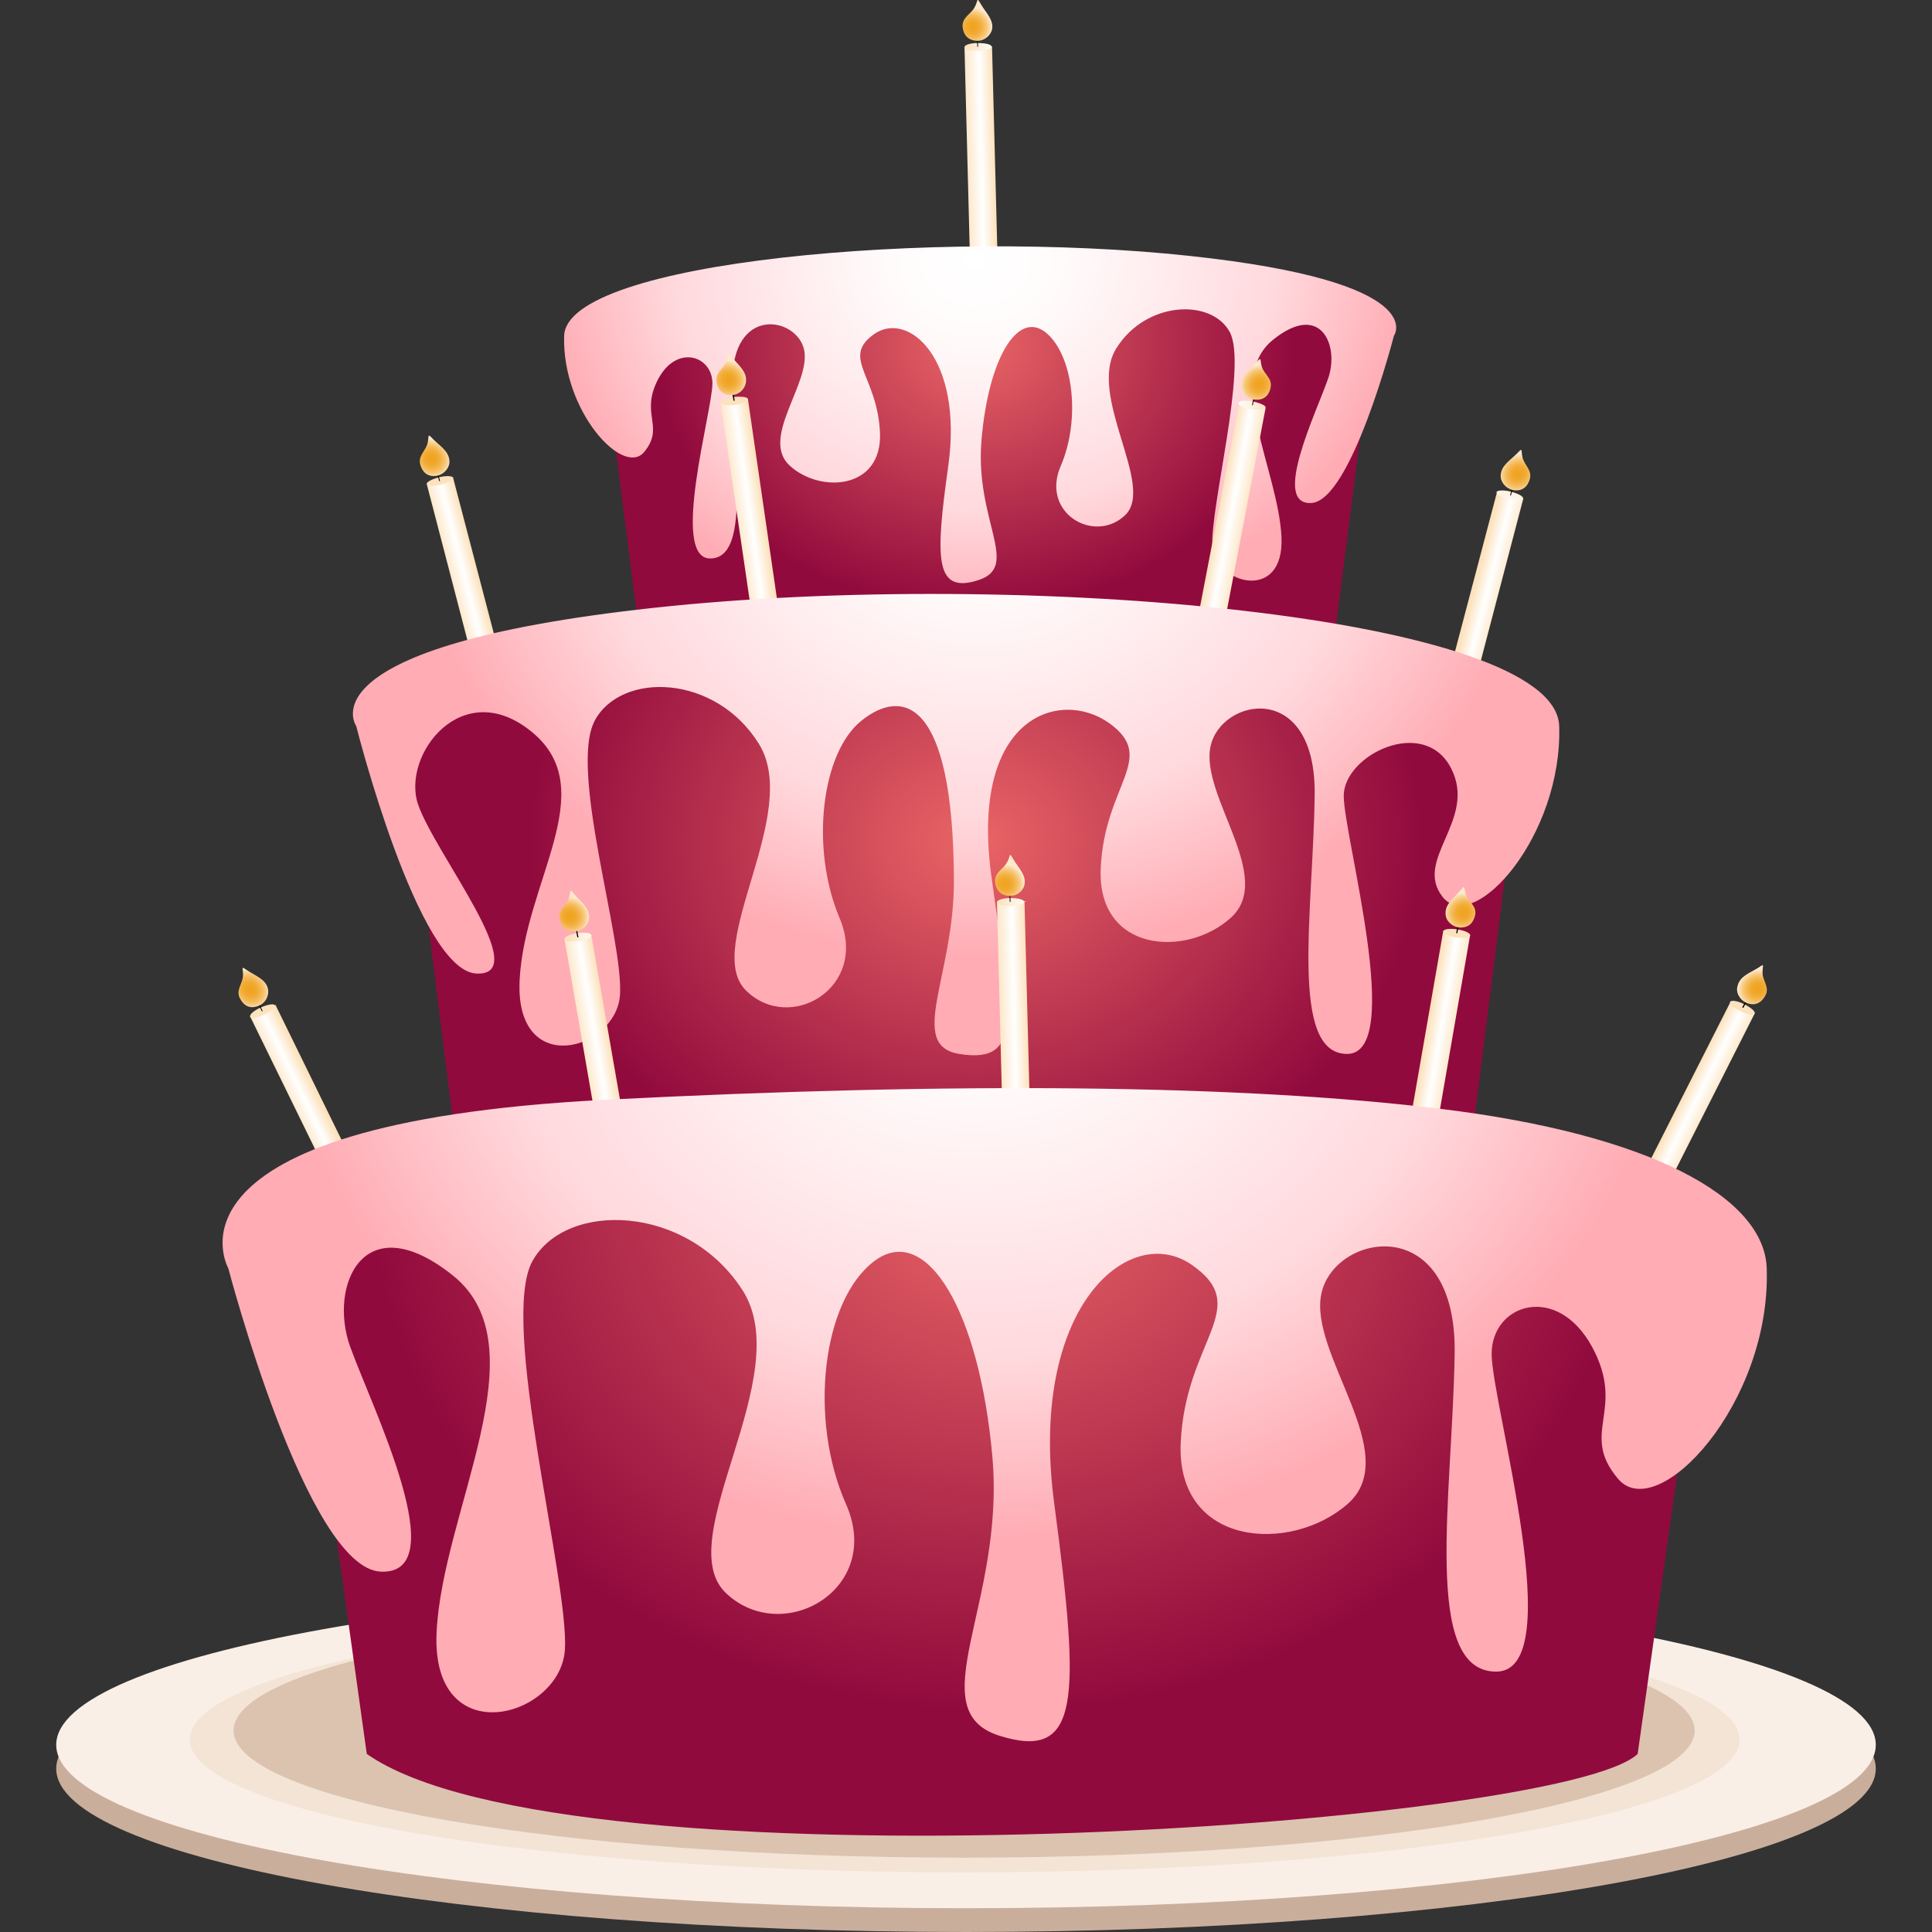 <svg xmlns="http://www.w3.org/2000/svg" id="age" viewBox="0 0 512 512">
  <rect x="0" y="0" width="512" height="512" fill="#333333" stroke="none"/>
  <path fill="#CAAE9C" d="M497.1 468.7c0 23.9-107.9 43.3-241.1 43.3-133.1 0-241.1-19.4-241.1-43.3s107.9-43.3 241.1-43.3c133.2.1 241.1 19.5 241.1 43.3z"/>
  <path fill="#FAEFE6" d="M497.1 462.4c0 23.9-107.9 43.3-241.1 43.3-133.1 0-241.1-19.4-241.1-43.3s107.9-43.3 241.1-43.3 241.1 19.4 241.1 43.3z"/>
  <path fill="#E4C9B0" d="M461 461c0 19.5-91.9 35.2-205.4 35.2S50.3 480.4 50.3 461s91.9-35.2 205.4-35.2S461 441.5 461 461z" opacity=".3"/>
  <path fill="#B69178" d="M449.1 458.6c0 18.6-86.7 33.7-193.6 33.7S61.9 477.2 61.9 458.6s86.7-33.7 193.6-33.7 193.6 15.1 193.6 33.7z" opacity=".4"/>
  <g id="third">
    <linearGradient id="age_cake_1" x1="1066.97" x2="1087.97" y1="-1641.5" y2="-1641.5" gradientUnits="userSpaceOnUse" gradientTransform="matrix(0.353 -8.402826e-003 -8.402826e-003 -0.353 -134.021 -528.135)">
      <stop offset=".02" stop-color="#FDE9CD"/>
      <stop offset=".5" stop-color="#FFF"/>
      <stop offset=".97" stop-color="#FCE2BD"/>
    </linearGradient>
    <path fill="url(#age_cake_1)" d="M255.6 12.5l1.5 58v.1c.1.7 1.7 1.3 3.7 1.2 1.8 0 3.2-.5 3.6-1.2V70l-1.5-57.7c-.1.1-7.3.2-7.3.2z"/>
    <linearGradient id="age_cake_2" x1="504.34" x2="471.96" y1="-1437.12" y2="-1404.27" gradientUnits="userSpaceOnUse" gradientTransform="matrix(0.264 -0.234 -0.234 -0.264 -197.611 -248.357)">
      <stop offset=".02" stop-color="#FDE9CD"/>
      <stop offset=".5" stop-color="#FFF"/>
      <stop offset=".97" stop-color="#FCE2BD"/>
    </linearGradient>
    <path fill="url(#age_cake_2)" d="M259.2 11.4c2 0 3.6.4 3.6 1s-1.6 1-3.6 1.1c-2 0-3.6-.4-3.6-1s1.5-1.1 3.6-1.1z"/>
    <path d="M258.9 9.8l.1 2.6h.2l-.1-2.6h-.2z"/>
    <radialGradient id="age_cake_3" cx="977.36" cy="-1335.21" r="12.84" gradientTransform="matrix(0.406 -7.783745e-003 -1.140000e-002 -0.406 -154.283 -527.362)" gradientUnits="userSpaceOnUse">
      <stop offset=".02" stop-color="#F0A320"/>
      <stop offset=".17" stop-color="#F0A524"/>
      <stop offset=".32" stop-color="#F1A92F"/>
      <stop offset=".46" stop-color="#F3B143"/>
      <stop offset=".6" stop-color="#F5BC5E"/>
      <stop offset=".74" stop-color="#F7CA80"/>
      <stop offset=".88" stop-color="#FADBAA"/>
      <stop offset=".98" stop-color="#FDE9CD"/>
    </radialGradient>
    <path fill="url(#age_cake_3)" d="M258.7 10.8c-1.9-.1-3.4-1.3-3.6-3.8-.1-2.5 2.3-3.3 3.2-5.1 1-1.8.4-2.9 1.7-.7 1.3 2.2 3.4 4.1 2.9 6.6-.4 1.7-2.2 3.2-4.2 3z"/>
    <radialGradient id="age_cake_4" cx="1062.8" cy="1536.61" r="227.7" gradientTransform="matrix(0.37 0 0 0.308 -134.772 -381.525)" gradientUnits="userSpaceOnUse">
      <stop offset="0" stop-color="#E96565"/>
      <stop offset="1" stop-color="#910A3D"/>
    </radialGradient>
    <path fill="url(#age_cake_4)" d="M158.6 83.3s86.4-25.8 206 0l-11.3 88.4s-101.5 3.2-183.4 0l-11.3-88.4z"/>
    <radialGradient id="age_cake_5" cx="-140.2" cy="1463.11" r="311.3" gradientTransform="matrix(-0.37 0 0 0.308 206.6 -381.525)" gradientUnits="userSpaceOnUse">
      <stop offset="0" stop-color="#FFF"/>
      <stop offset=".2" stop-color="#FFFBFB"/>
      <stop offset=".4" stop-color="#FFEEF0"/>
      <stop offset=".7" stop-color="#FFD8DC"/>
      <stop offset=".9" stop-color="#FFBBC2"/>
      <stop offset="1" stop-color="#FFACB5"/>
    </radialGradient>
    <path fill="url(#age_cake_5)" d="M369.4 89s10.3-14.3-54.3-21.2c-67.1-7.2-165 1.4-165.6 21.2s15.6 37.5 21.2 30.8c5.6-6.8-1.2-9.9 3.7-19.3 5-9.4 14.4-6.2 14.4 1.1s-11.3 46.4-.6 46.4 6.2-25.5 5.9-46.4c-.3-20.8 17.1-17.7 19-8.9 1.9 8.9-11.9 23.5-3.7 30.8 8.1 7.3 24.5 6.2 23.8-8.9s-10.4-19.8-1.5-26.1c9-6.2 23.6 6.4 19.6 35-3.4 24.3-3.7 33.9 7.8 30.3 11.6-3.6-.8-15.7 1-37.1S269.5 82.3 277 88c7.4 5.8 9.5 23 4.1 35.5s9 20.8 17.1 13-10.3-31.8-2.3-44.3c7.9-12.5 25.2-13.1 30-4.2s-5.3 46.9-4.6 56.8c.7 9.9 19.2 15.1 18.3-2.6s-15.1-41.7-2.3-52.1 17.8 1.6 14.6 10.4c-3.1 8.9-15 33.4-4.4 32.8 10.6-.5 21.9-44.3 21.9-44.3z"/>
  </g>
  <g id="second">
    <linearGradient id="age_cake_6" x1="735.76" x2="756.74" y1="-923.72" y2="-923.72" gradientUnits="userSpaceOnUse" gradientTransform="matrix(0.349 -4.969776e-002 -4.969776e-002 -0.349 -107.667 -149.954)">
      <stop offset=".02" stop-color="#FDE9CD"/>
      <stop offset=".5" stop-color="#FFF"/>
      <stop offset=".97" stop-color="#FCE2BD"/>
    </linearGradient>
    <path fill="url(#age_cake_6)" d="M191 106.7l8.4 57.4v.1c.2.7 1.9 1.1 3.8.8 1.8-.2 3.1-.9 3.4-1.6l-.1-.6-8.3-57.1-7.2 1z"/>
    <linearGradient id="age_cake_7" x1="565" x2="532.61" y1="-951.09" y2="-918.24" gradientUnits="userSpaceOnUse" gradientTransform="matrix(0.235 -0.264 -0.264 -0.235 80.922 18.275)">
      <stop offset=".02" stop-color="#FDE9CD"/>
      <stop offset=".5" stop-color="#FFF"/>
      <stop offset=".97" stop-color="#FCE2BD"/>
    </linearGradient>
    <path fill="url(#age_cake_7)" d="M194.5 105.2c2-.2 3.7 0 3.7.6.1.6-1.4 1.2-3.4 1.5-2 .2-3.7 0-3.7-.6-.2-.5 1.4-1.2 3.4-1.5z"/>
    <path d="M194 103.6l.4 2.6h.3l-.4-2.6h-.3z"/>
    <radialGradient id="age_cake_8" cx="792.57" cy="-1573.84" r="12.84" gradientTransform="matrix(0.408 -7.800000e-003 -2.820000e-002 -0.409 -174.736 -536.824)" gradientUnits="userSpaceOnUse">
      <stop offset=".02" stop-color="#F0A320"/>
      <stop offset=".17" stop-color="#F0A524"/>
      <stop offset=".32" stop-color="#F1A92F"/>
      <stop offset=".46" stop-color="#F3B143"/>
      <stop offset=".6" stop-color="#F5BC5E"/>
      <stop offset=".74" stop-color="#F7CA80"/>
      <stop offset=".88" stop-color="#FADBAA"/>
      <stop offset=".98" stop-color="#FDE9CD"/>
    </radialGradient>
    <path fill="url(#age_cake_8)" d="M193.9 104.7c-1.9.1-3.5-.8-4-3.4-.5-2.5 1.8-3.5 2.6-5.5.7-1.9.1-2.9 1.6-1 1.6 2 3.8 3.6 3.6 6.2-.1 1.9-1.7 3.6-3.8 3.7z"/>
    <linearGradient id="age_cake_9" x1="346.36" x2="367.35" y1="-1976.41" y2="-1976.41" gradientUnits="userSpaceOnUse" gradientTransform="matrix(0.342 -8.817790e-002 -8.817790e-002 -0.342 -172.037 -487.328)">
      <stop offset=".02" stop-color="#FDE9CD"/>
      <stop offset=".5" stop-color="#FFF"/>
      <stop offset=".97" stop-color="#FCE2BD"/>
    </linearGradient>
    <path fill="url(#age_cake_9)" d="M113.1 128.3l14.6 56.1v.1c.3.7 2 .8 3.9.4 1.7-.4 3-1.2 3.2-1.9l-.1-.5-14.6-55.8-7 1.6z"/>
    <linearGradient id="age_cake_10" x1="250.38" x2="217.99" y1="-720.86" y2="-688.01" gradientUnits="userSpaceOnUse" gradientTransform="matrix(0.204 -0.288 -0.288 -0.204 124.572 8.91)">
      <stop offset=".02" stop-color="#FDE9CD"/>
      <stop offset=".5" stop-color="#FFF"/>
      <stop offset=".97" stop-color="#FCE2BD"/>
    </linearGradient>
    <path fill="url(#age_cake_10)" d="M116.3 126.5c1.9-.5 3.6-.4 3.8.1.1.6-1.3 1.4-3.2 1.8-1.9.5-3.6.4-3.8-.1-.2-.5 1.3-1.3 3.2-1.8z"/>
    <path d="M115.7 125l.7 2.5h.1c.1 0 .1 0 .1-.1l-.7-2.5-.2.1z"/>
    <radialGradient id="age_cake_11" cx="555.31" cy="-1548.43" r="12.84" gradientTransform="matrix(0.411 -7.800000e-003 -4.440000e-002 -0.414 -182.72 -515.185)" gradientUnits="userSpaceOnUse">
      <stop offset=".02" stop-color="#F0A320"/>
      <stop offset=".17" stop-color="#F0A524"/>
      <stop offset=".32" stop-color="#F1A92F"/>
      <stop offset=".46" stop-color="#F3B143"/>
      <stop offset=".6" stop-color="#F5BC5E"/>
      <stop offset=".74" stop-color="#F7CA80"/>
      <stop offset=".88" stop-color="#FADBAA"/>
      <stop offset=".98" stop-color="#FDE9CD"/>
    </radialGradient>
    <path fill="url(#age_cake_11)" d="M115.7 126.1c-1.9.3-3.6-.5-4.3-2.9-.7-2.4 1.4-3.7 1.9-5.7s-.2-2.9 1.5-1.1c1.8 1.8 4.2 3.2 4.3 5.8.1 1.7-1.3 3.5-3.4 3.9z"/>
    <linearGradient id="age_cake_12" x1="-413.58" x2="-392.58" y1="1804.3" y2="1804.3" gradientUnits="userSpaceOnUse" gradientTransform="matrix(-0.347 -6.535868e-002 -6.535868e-002 0.347 304.205 -515.664)">
      <stop offset=".02" stop-color="#FDE9CD"/>
      <stop offset=".5" stop-color="#FFF"/>
      <stop offset=".97" stop-color="#FCE2BD"/>
    </linearGradient>
    <path fill="url(#age_cake_12)" d="M335.4 108.1l-10.9 57v.1c-.2.7-1.9 1-3.8.6-1.7-.3-3.1-1.1-3.3-1.7l.1-.6 10.9-56.7 7 1.3z"/>
    <linearGradient id="age_cake_13" x1="-701.41" x2="-733.8" y1="-566.85" y2="-534" gradientUnits="userSpaceOnUse" gradientTransform="matrix(-0.223 -0.273 0.273 -0.223 318.291 -211.723)">
      <stop offset=".02" stop-color="#FDE9CD"/>
      <stop offset=".5" stop-color="#FFF"/>
      <stop offset=".97" stop-color="#FCE2BD"/>
    </linearGradient>
    <path fill="url(#age_cake_13)" d="M332 106.4c-2-.4-3.6-.2-3.8.4-.1.6 1.4 1.3 3.4 1.6 2 .4 3.6.2 3.8-.4.1-.5-1.4-1.2-3.4-1.6z"/>
    <path d="M332.5 104.8l-.5 2.6h-.2l.5-2.6h.2z"/>
    <radialGradient id="age_cake_14" cx="1101.07" cy="1032.73" r="12.84" gradientTransform="matrix(0.41 -7.800000e-003 -2.440000e-002 0.411 -92.496 -314.007)" gradientUnits="userSpaceOnUse">
      <stop offset=".02" stop-color="#F0A320"/>
      <stop offset=".17" stop-color="#F0A524"/>
      <stop offset=".32" stop-color="#F1A92F"/>
      <stop offset=".46" stop-color="#F3B143"/>
      <stop offset=".6" stop-color="#F5BC5E"/>
      <stop offset=".74" stop-color="#F7CA80"/>
      <stop offset=".88" stop-color="#FADBAA"/>
      <stop offset=".98" stop-color="#FDE9CD"/>
    </radialGradient>
    <path fill="url(#age_cake_14)" d="M332.6 105.9c1.9.2 3.6-.7 4.1-3.1.6-2.5-1.7-3.6-2.3-5.6-.6-1.9.1-2.9-1.6-1-1.6 1.9-4 3.4-3.9 6.1.1 1.7 1.6 3.5 3.7 3.6z"/>
    <linearGradient id="age_cake_15" x1="-698.05" x2="-677.06" y1="1749.94" y2="1749.94" gradientUnits="userSpaceOnUse" gradientTransform="matrix(-0.342 -8.857246e-002 -8.857246e-002 0.342 312.892 -498.546)">
      <stop offset=".02" stop-color="#FDE9CD"/>
      <stop offset=".5" stop-color="#FFF"/>
      <stop offset=".97" stop-color="#FCE2BD"/>
    </linearGradient>
    <path fill="url(#age_cake_15)" d="M403.7 132.1L389 188.2v.1c-.3.7-2 .8-3.9.4-1.7-.4-3-1.3-3.2-1.9l.1-.5 14.7-55.8 7 1.6z"/>
    <linearGradient id="age_cake_16" x1="-898.67" x2="-931.06" y1="358.72" y2="391.58" gradientUnits="userSpaceOnUse" gradientTransform="matrix(-0.204 -0.288 -0.288 0.204 321.154 -204.748)">
      <stop offset=".02" stop-color="#FDE9CD"/>
      <stop offset=".5" stop-color="#FFF"/>
      <stop offset=".97" stop-color="#FCE2BD"/>
    </linearGradient>
    <path fill="url(#age_cake_16)" d="M400.4 130.3c-1.9-.5-3.6-.4-3.8.1-.1.6 1.3 1.4 3.2 1.8 1.9.5 3.6.4 3.8-.1.2-.5-1.2-1.3-3.2-1.8z"/>
    <path d="M401.1 128.8l-.7 2.5h-.1c-.1 0-.1 0-.1-.1l.7-2.5.2.1z"/>
    <radialGradient id="age_cake_17" cx="958.54" cy="1013.4" r="12.84" gradientTransform="matrix(0.412 -8.000000e-003 -3.370000e-002 0.414 41.541 -286.265)" gradientUnits="userSpaceOnUse">
      <stop offset=".02" stop-color="#F0A320"/>
      <stop offset=".17" stop-color="#F0A524"/>
      <stop offset=".32" stop-color="#F1A92F"/>
      <stop offset=".46" stop-color="#F3B143"/>
      <stop offset=".6" stop-color="#F5BC5E"/>
      <stop offset=".74" stop-color="#F7CA80"/>
      <stop offset=".88" stop-color="#FADBAA"/>
      <stop offset=".98" stop-color="#FDE9CD"/>
    </radialGradient>
    <path fill="url(#age_cake_17)" d="M401.1 129.9c1.9.3 3.6-.5 4.3-2.9.7-2.4-1.4-3.7-1.9-5.7s.2-2.9-1.5-1.1c-1.8 1.8-4.2 3.2-4.3 5.8-.1 1.7 1.3 3.5 3.4 3.9z"/>
    <radialGradient id="age_cake_18" cx="1062.8" cy="1962.01" r="320" gradientTransform="matrix(0.37 0 0 0.308 -134.772 -381.525)" gradientUnits="userSpaceOnUse">
      <stop offset="0" stop-color="#E96565"/>
      <stop offset="1" stop-color="#910A3D"/>
    </radialGradient>
    <path fill="url(#age_cake_18)" d="M105.9 184s125.4-38 299 0l-16.4 130.5s-147.4 4.7-266.3 0L105.9 184z"/>
    <radialGradient id="age_cake_19" cx="-140.2" cy="1662.01" r="400" gradientTransform="matrix(-0.37 0 0 0.308 206.6 -381.525)" gradientUnits="userSpaceOnUse">
      <stop offset="0" stop-color="#FFF"/>
      <stop offset=".2" stop-color="#FFFBFB"/>
      <stop offset=".4" stop-color="#FFEEF0"/>
      <stop offset=".7" stop-color="#FFD8DC"/>
      <stop offset=".9" stop-color="#FFBBC2"/>
      <stop offset="1" stop-color="#FFACB5"/>
    </radialGradient>
    <path fill="url(#age_cake_19)" d="M94.4 192.4s-15-21.1 78.7-31.3c97.3-10.6 239.2 2.1 240.1 31.3.9 29.2-22.6 55.4-30.8 45.4-8.1-10 9.3-20.5 2.1-34.3-7.2-13.8-28.4-3.4-28.4 7.4s16.3 68.4.9 68.4-9-37.7-8.6-68.4c.5-30.8-24.8-26.1-27.6-13.1-2.8 13.1 17.2 34.7 5.4 45.4-11.8 10.7-35.5 9.2-34.5-13.1s15.2-29.2 2.2-38.5c-13-9.2-36.9-1.8-31.2 40.4 4.9 35.8 9.2 50.2-8.5 47.3-13.9-2.3-1.3-20.7-1.4-46.1-.2-48.2-13.7-50.8-24.4-42.3-10.8 8.5-13.7 34-5.9 52.4s-13.1 30.7-24.8 19.2 14.9-46.9 3.4-65.4-36.5-19.2-43.5-6.1c-6.9 13.1 7.7 58.1 6.7 72.7-1 14.6-27.8 22.3-26.6-3.8 1.2-26.1 21.9-50.4 3.4-65.8s-34.8 6-30.3 19.1 30.8 45.6 15.4 44.8c-15.5-.9-31.8-65.6-31.8-65.6z"/>
  </g>
  <linearGradient id="age_cake_20" x1="512.43" x2="533.39" y1="1355.72" y2="1355.72" gradientUnits="userSpaceOnUse" gradientTransform="matrix(0.348 -5.930000e-002 5.930000e-002 0.348 -104.063 -162.909)">
    <stop offset=".02" stop-color="#FDE9CD"/>
    <stop offset=".5" stop-color="#FFF"/>
    <stop offset=".97" stop-color="#FCE2BD"/>
  </linearGradient>
  <path fill="url(#age_cake_20)" d="M149.6 248.9l9.9 57.2v.1c.2.7 1.9 1 3.8.7 1.7-.3 3.1-1 3.4-1.7l-.1-.6-9.9-56.9-7.1 1.2z"/>
  <linearGradient id="age_cake_21" x1="-361.99" x2="-394.38" y1="-1605.09" y2="-1572.24" gradientUnits="userSpaceOnUse" gradientTransform="matrix(0.228 -0.27 -0.27 -0.228 -184.425 -215.352)">
    <stop offset=".02" stop-color="#FDE9CD"/>
    <stop offset=".5" stop-color="#FFF"/>
    <stop offset=".97" stop-color="#FCE2BD"/>
  </linearGradient>
  <path fill="url(#age_cake_21)" d="M153 247.3c2-.3 3.6-.1 3.7.5s-1.4 1.3-3.4 1.6-3.7.1-3.7-.5c-.1-.6 1.4-1.3 3.4-1.6z"/>
  <path d="M152.5 245.8l.5 2.6h.3l-.5-2.6h-.3z"/>
  <radialGradient id="age_cake_22" cx="621.57" cy="-1942.63" r="12.84" gradientTransform="matrix(0.408 -7.800000e-003 -3.230000e-002 -0.41 -165.327 -548.779)" gradientUnits="userSpaceOnUse">
    <stop offset=".02" stop-color="#F0A320"/>
    <stop offset=".17" stop-color="#F0A524"/>
    <stop offset=".32" stop-color="#F1A92F"/>
    <stop offset=".46" stop-color="#F3B143"/>
    <stop offset=".6" stop-color="#F5BC5E"/>
    <stop offset=".74" stop-color="#F7CA80"/>
    <stop offset=".88" stop-color="#FADBAA"/>
    <stop offset=".98" stop-color="#FDE9CD"/>
  </radialGradient>
  <path fill="url(#age_cake_22)" d="M152.4 246.8c-1.9.1-3.5-.7-4.1-3.2-.5-2.5 1.8-3.6 2.4-5.5.7-1.9 0-2.9 1.6-1s4 3.5 3.8 6.1c0 1.7-1.6 3.5-3.7 3.6z"/>
  <linearGradient id="age_cake_23" x1="-196.2" x2="-175.22" y1="-1248.74" y2="-1248.74" gradientUnits="userSpaceOnUse" gradientTransform="matrix(0.318 -0.154 -0.154 -0.318 -50.609 -130.445)">
    <stop offset=".02" stop-color="#FDE9CD"/>
    <stop offset=".5" stop-color="#FFF"/>
    <stop offset=".97" stop-color="#FCE2BD"/>
  </linearGradient>
  <path fill="url(#age_cake_23)" d="M66.3 269.4l25.5 52.1.1.1c.4.6 2.1.4 3.9-.4 1.6-.8 2.7-1.8 2.8-2.5l-.2-.5L73 266.3l-6.7 3.1z"/>
  <linearGradient id="age_cake_24" x1="-356.39" x2="-388.78" y1="-597.77" y2="-564.92" gradientUnits="userSpaceOnUse" gradientTransform="matrix(0.143 -0.322 -0.322 -0.143 180.558 -27.785)">
    <stop offset=".02" stop-color="#FDE9CD"/>
    <stop offset=".5" stop-color="#FFF"/>
    <stop offset=".97" stop-color="#FCE2BD"/>
  </linearGradient>
  <path fill="url(#age_cake_24)" d="M69.1 267c1.8-.8 3.5-1.1 3.7-.6s-1 1.6-2.8 2.5c-1.8.8-3.5 1.1-3.7.6-.3-.6 1-1.7 2.8-2.5z"/>
  <path d="M68.2 265.6l1.2 2.4h.1l.1-.1-1.2-2.4-.2.1z"/>
  <radialGradient id="age_cake_25" cx="279.09" cy="-1788.15" r="12.84" gradientTransform="matrix(0.421 -8.000000e-003 -7.220000e-002 -0.428 -180.347 -500.882)" gradientUnits="userSpaceOnUse">
    <stop offset=".02" stop-color="#F0A320"/>
    <stop offset=".17" stop-color="#F0A524"/>
    <stop offset=".32" stop-color="#F1A92F"/>
    <stop offset=".46" stop-color="#F3B143"/>
    <stop offset=".6" stop-color="#F5BC5E"/>
    <stop offset=".74" stop-color="#F7CA80"/>
    <stop offset=".88" stop-color="#FADBAA"/>
    <stop offset=".98" stop-color="#FDE9CD"/>
  </radialGradient>
  <path fill="url(#age_cake_25)" d="M68.4 266.6c-1.8.7-3.6.3-4.8-2-1.2-2.2.7-3.9.8-6 .1-2-.8-2.8 1.2-1.4 2.1 1.4 4.8 2.3 5.4 4.8.4 1.8-.6 3.9-2.6 4.6z"/>
  <linearGradient id="age_cake_26" x1="-611.7" x2="-590.69" y1="-2135.12" y2="-2135.12" gradientUnits="userSpaceOnUse" gradientTransform="matrix(-0.348 -5.920000e-002 5.920000e-002 -0.348 298.326 -501.68)">
    <stop offset=".02" stop-color="#FDE9CD"/>
    <stop offset=".5" stop-color="#FFF"/>
    <stop offset=".97" stop-color="#FCE2BD"/>
  </linearGradient>
  <path fill="url(#age_cake_26)" d="M389.6 247.8l-9.9 57.2v.1c-.2.7-1.9 1-3.8.7-1.7-.3-3.1-1-3.4-1.7l.1-.6 9.9-56.9 7.1 1.2z"/>
  <linearGradient id="age_cake_27" x1="-861.17" x2="-893.57" y1="491.45" y2="524.3" gradientUnits="userSpaceOnUse" gradientTransform="matrix(-0.228 -0.27 -0.27 0.228 334.478 -226.714)">
    <stop offset=".02" stop-color="#FDE9CD"/>
    <stop offset=".5" stop-color="#FFF"/>
    <stop offset=".97" stop-color="#FCE2BD"/>
  </linearGradient>
  <path fill="url(#age_cake_27)" d="M386.2 246.3c-2-.3-3.6-.1-3.7.5s1.4 1.3 3.4 1.6 3.7.1 3.7-.5c.1-.6-1.4-1.3-3.4-1.6z"/>
  <path d="M386.7 244.7l-.5 2.6h-.3l.5-2.6h.3z"/>
  <radialGradient id="age_cake_28" cx="900.35" cy="670" r="12.84" gradientTransform="matrix(0.409 -7.800000e-003 -2.200000e-002 0.41 34.328 -25.832)" gradientUnits="userSpaceOnUse">
    <stop offset=".02" stop-color="#F0A320"/>
    <stop offset=".17" stop-color="#F0A524"/>
    <stop offset=".32" stop-color="#F1A92F"/>
    <stop offset=".46" stop-color="#F3B143"/>
    <stop offset=".6" stop-color="#F5BC5E"/>
    <stop offset=".74" stop-color="#F7CA80"/>
    <stop offset=".88" stop-color="#FADBAA"/>
    <stop offset=".98" stop-color="#FDE9CD"/>
  </radialGradient>
  <path fill="url(#age_cake_28)" d="M386.8 245.8c1.9.1 3.5-.7 4.1-3.2s-1.8-3.6-2.4-5.5c-.7-1.9 0-2.9-1.6-1s-4 3.5-3.8 6.1c0 1.7 1.6 3.4 3.7 3.6z"/>
  <linearGradient id="age_cake_29" x1="1076.29" x2="1097.29" y1="-2283.54" y2="-2283.54" gradientUnits="userSpaceOnUse" gradientTransform="matrix(0.353 -8.402826e-003 -8.402826e-003 -0.353 -134.021 -528.135)">
    <stop offset=".02" stop-color="#FDE9CD"/>
    <stop offset=".5" stop-color="#FFF"/>
    <stop offset=".97" stop-color="#FCE2BD"/>
  </linearGradient>
  <path fill="url(#age_cake_29)" d="M264.2 239l1.5 58v.1c.1.7 1.7 1.3 3.7 1.2 1.8 0 3.2-.5 3.6-1.2v-.6l-1.5-57.7-7.3.2z"/>
  <linearGradient id="age_cake_30" x1="96.96" x2="64.57" y1="-1933.99" y2="-1901.14" gradientUnits="userSpaceOnUse" gradientTransform="matrix(0.264 -0.234 -0.234 -0.264 -197.611 -248.357)">
    <stop offset=".02" stop-color="#FDE9CD"/>
    <stop offset=".5" stop-color="#FFF"/>
    <stop offset=".97" stop-color="#FCE2BD"/>
  </linearGradient>
  <path fill="url(#age_cake_30)" d="M267.8 238c2 0 3.6.4 3.6 1s-1.6 1-3.6 1.1c-2 0-3.6-.4-3.6-1s1.6-1.1 3.6-1.1z"/>
  <path d="M267.5 236.4l.1 2.6h.2l-.1-2.6h-.2z"/>
  <radialGradient id="age_cake_31" cx="982.95" cy="-1977.8" r="12.84" gradientTransform="matrix(0.406 -7.800000e-003 -1.140000e-002 -0.407 -155.258 -563.087)" gradientUnits="userSpaceOnUse">
    <stop offset=".02" stop-color="#F0A320"/>
    <stop offset=".17" stop-color="#F0A524"/>
    <stop offset=".32" stop-color="#F1A92F"/>
    <stop offset=".46" stop-color="#F3B143"/>
    <stop offset=".6" stop-color="#F5BC5E"/>
    <stop offset=".74" stop-color="#F7CA80"/>
    <stop offset=".88" stop-color="#FADBAA"/>
    <stop offset=".98" stop-color="#FDE9CD"/>
  </radialGradient>
  <path fill="url(#age_cake_31)" d="M267.3 237.4c-1.9-.1-3.4-1.3-3.6-3.8-.1-2.5 2.3-3.3 3.2-5.1 1-1.8.4-2.9 1.7-.7 1.3 2.2 3.4 4.1 2.9 6.6-.3 1.7-2.1 3.2-4.2 3z"/>
  <linearGradient id="age_cake_32" x1="-1178.77" x2="-1157.75" y1="-1833.53" y2="-1833.53" gradientUnits="userSpaceOnUse" gradientTransform="matrix(-0.315 -0.158 0.158 -0.315 370.62 -469.421)">
    <stop offset=".02" stop-color="#FDE9CD"/>
    <stop offset=".5" stop-color="#FFF"/>
    <stop offset=".97" stop-color="#FCE2BD"/>
  </linearGradient>
  <path fill="url(#age_cake_32)" d="M465 268.6l-26.2 51.8v.1c-.4.6-2.1.4-3.8-.4-1.5-.8-2.7-1.9-2.8-2.6l.3-.5 26.1-51.5 6.4 3.1z"/>
  <linearGradient id="age_cake_33" x1="-1215.79" x2="-1248.19" y1="12.51" y2="45.36" gradientUnits="userSpaceOnUse" gradientTransform="matrix(-0.139 -0.324 -0.324 0.139 324.684 -195.923)">
    <stop offset=".02" stop-color="#FDE9CD"/>
    <stop offset=".5" stop-color="#FFF"/>
    <stop offset=".97" stop-color="#FCE2BD"/>
  </linearGradient>
  <path fill="url(#age_cake_33)" d="M462.2 266.1c-1.8-.9-3.4-1.1-3.7-.6-.3.5 1 1.7 2.8 2.5 1.8.9 3.5 1.2 3.7.6.3-.5-1-1.6-2.8-2.5z"/>
  <path d="M463.2 264.8l-1.2 2.3-.3-.1 1.2-2.3.3.1z"/>
  <radialGradient id="age_cake_34" cx="1416.87" cy="505.5" r="12.84" gradientTransform="matrix(0.394 0.112 -0.141 0.386 -21.157 -91.74)" gradientUnits="userSpaceOnUse">
    <stop offset=".02" stop-color="#F0A320"/>
    <stop offset=".17" stop-color="#F0A524"/>
    <stop offset=".32" stop-color="#F1A92F"/>
    <stop offset=".46" stop-color="#F3B143"/>
    <stop offset=".6" stop-color="#F5BC5E"/>
    <stop offset=".74" stop-color="#F7CA80"/>
    <stop offset=".88" stop-color="#FADBAA"/>
    <stop offset=".98" stop-color="#FDE9CD"/>
  </radialGradient>
  <path fill="url(#age_cake_34)" d="M462.9 265.8c1.8.7 3.6.4 4.9-1.9 1.3-2.2-.7-4-.7-6-.1-2 .8-2.8-1.2-1.4-2.1 1.3-4.8 2.2-5.4 4.7-.6 1.7.5 3.8 2.4 4.6z"/>
  <radialGradient id="age_cake_35" cx="1079.7" cy="2262.01" r="450" gradientTransform="matrix(0.37 0 0 0.308 -134.772 -381.525)" gradientUnits="userSpaceOnUse">
    <stop offset="0" stop-color="#E96565"/>
    <stop offset="1" stop-color="#910A3D"/>
  </radialGradient>
  <path fill="url(#age_cake_35)" d="M76.6 317.4s158.5-46.4 378.2 0L434 464.8c-19.7 19.1-283.8 37.3-336.8 0L76.6 317.4z"/>
  <radialGradient id="age_cake_36" cx="-140.2" cy="2062.01" r="500" gradientTransform="matrix(-0.37 0 0 0.308 206.6 -381.525)" gradientUnits="userSpaceOnUse">
    <stop offset="0" stop-color="#FFF"/>
    <stop offset=".2" stop-color="#FFFBFB"/>
    <stop offset=".4" stop-color="#FFEEF0"/>
    <stop offset=".7" stop-color="#FFD8DC"/>
    <stop offset=".9" stop-color="#FFBBC2"/>
    <stop offset="1" stop-color="#FFACB5"/>
  </radialGradient>
  <path fill="url(#age_cake_36)" d="M60.5 336.1s-21.7-38.2 99-44.6c95-4.9 169.7-4 221.8 2.3 56.4 6.8 86.3 23.6 86.9 42.3 1.2 35.9-29 68.1-39.4 55.8-10.4-12.3 2.3-18-6.9-35-9.3-17-26.6-11.4-26.6 1.9 0 13.2 20.8 84.2 1.2 84.2-19.7 0-11.6-46.4-11-84.2.6-37.9-31.7-32.2-35.3-16.1-3.6 16.1 22 42.7 6.9 55.9-15.1 13.2-45.4 11.3-44.2-16.2 1.2-27.4 19.4-35.9 2.8-47.3-16.6-11.3-43.3 11.5-36.3 63.5 6.9 52 6.9 68.1-14.5 61.4s1.5-35-1.9-73.8-17.5-62.4-31.3-52-17.5 41.8-7.5 64.4-16.8 37.8-31.8 23.6c-15-14.2 19.1-57.7 4.3-80.4-14.7-22.7-46.7-23.6-55.6-7.6-8.9 16.1 9.8 85.1 8.6 103.1-1.3 18-35.5 27.4-34-4.7 1.5-32.2 28-75.7 4.3-94.6-23.7-18.9-33 2.8-27.2 18.9s27.8 60.5 8.1 59.6c-19.6-.9-40.4-80.4-40.4-80.4z"/>
</svg>
